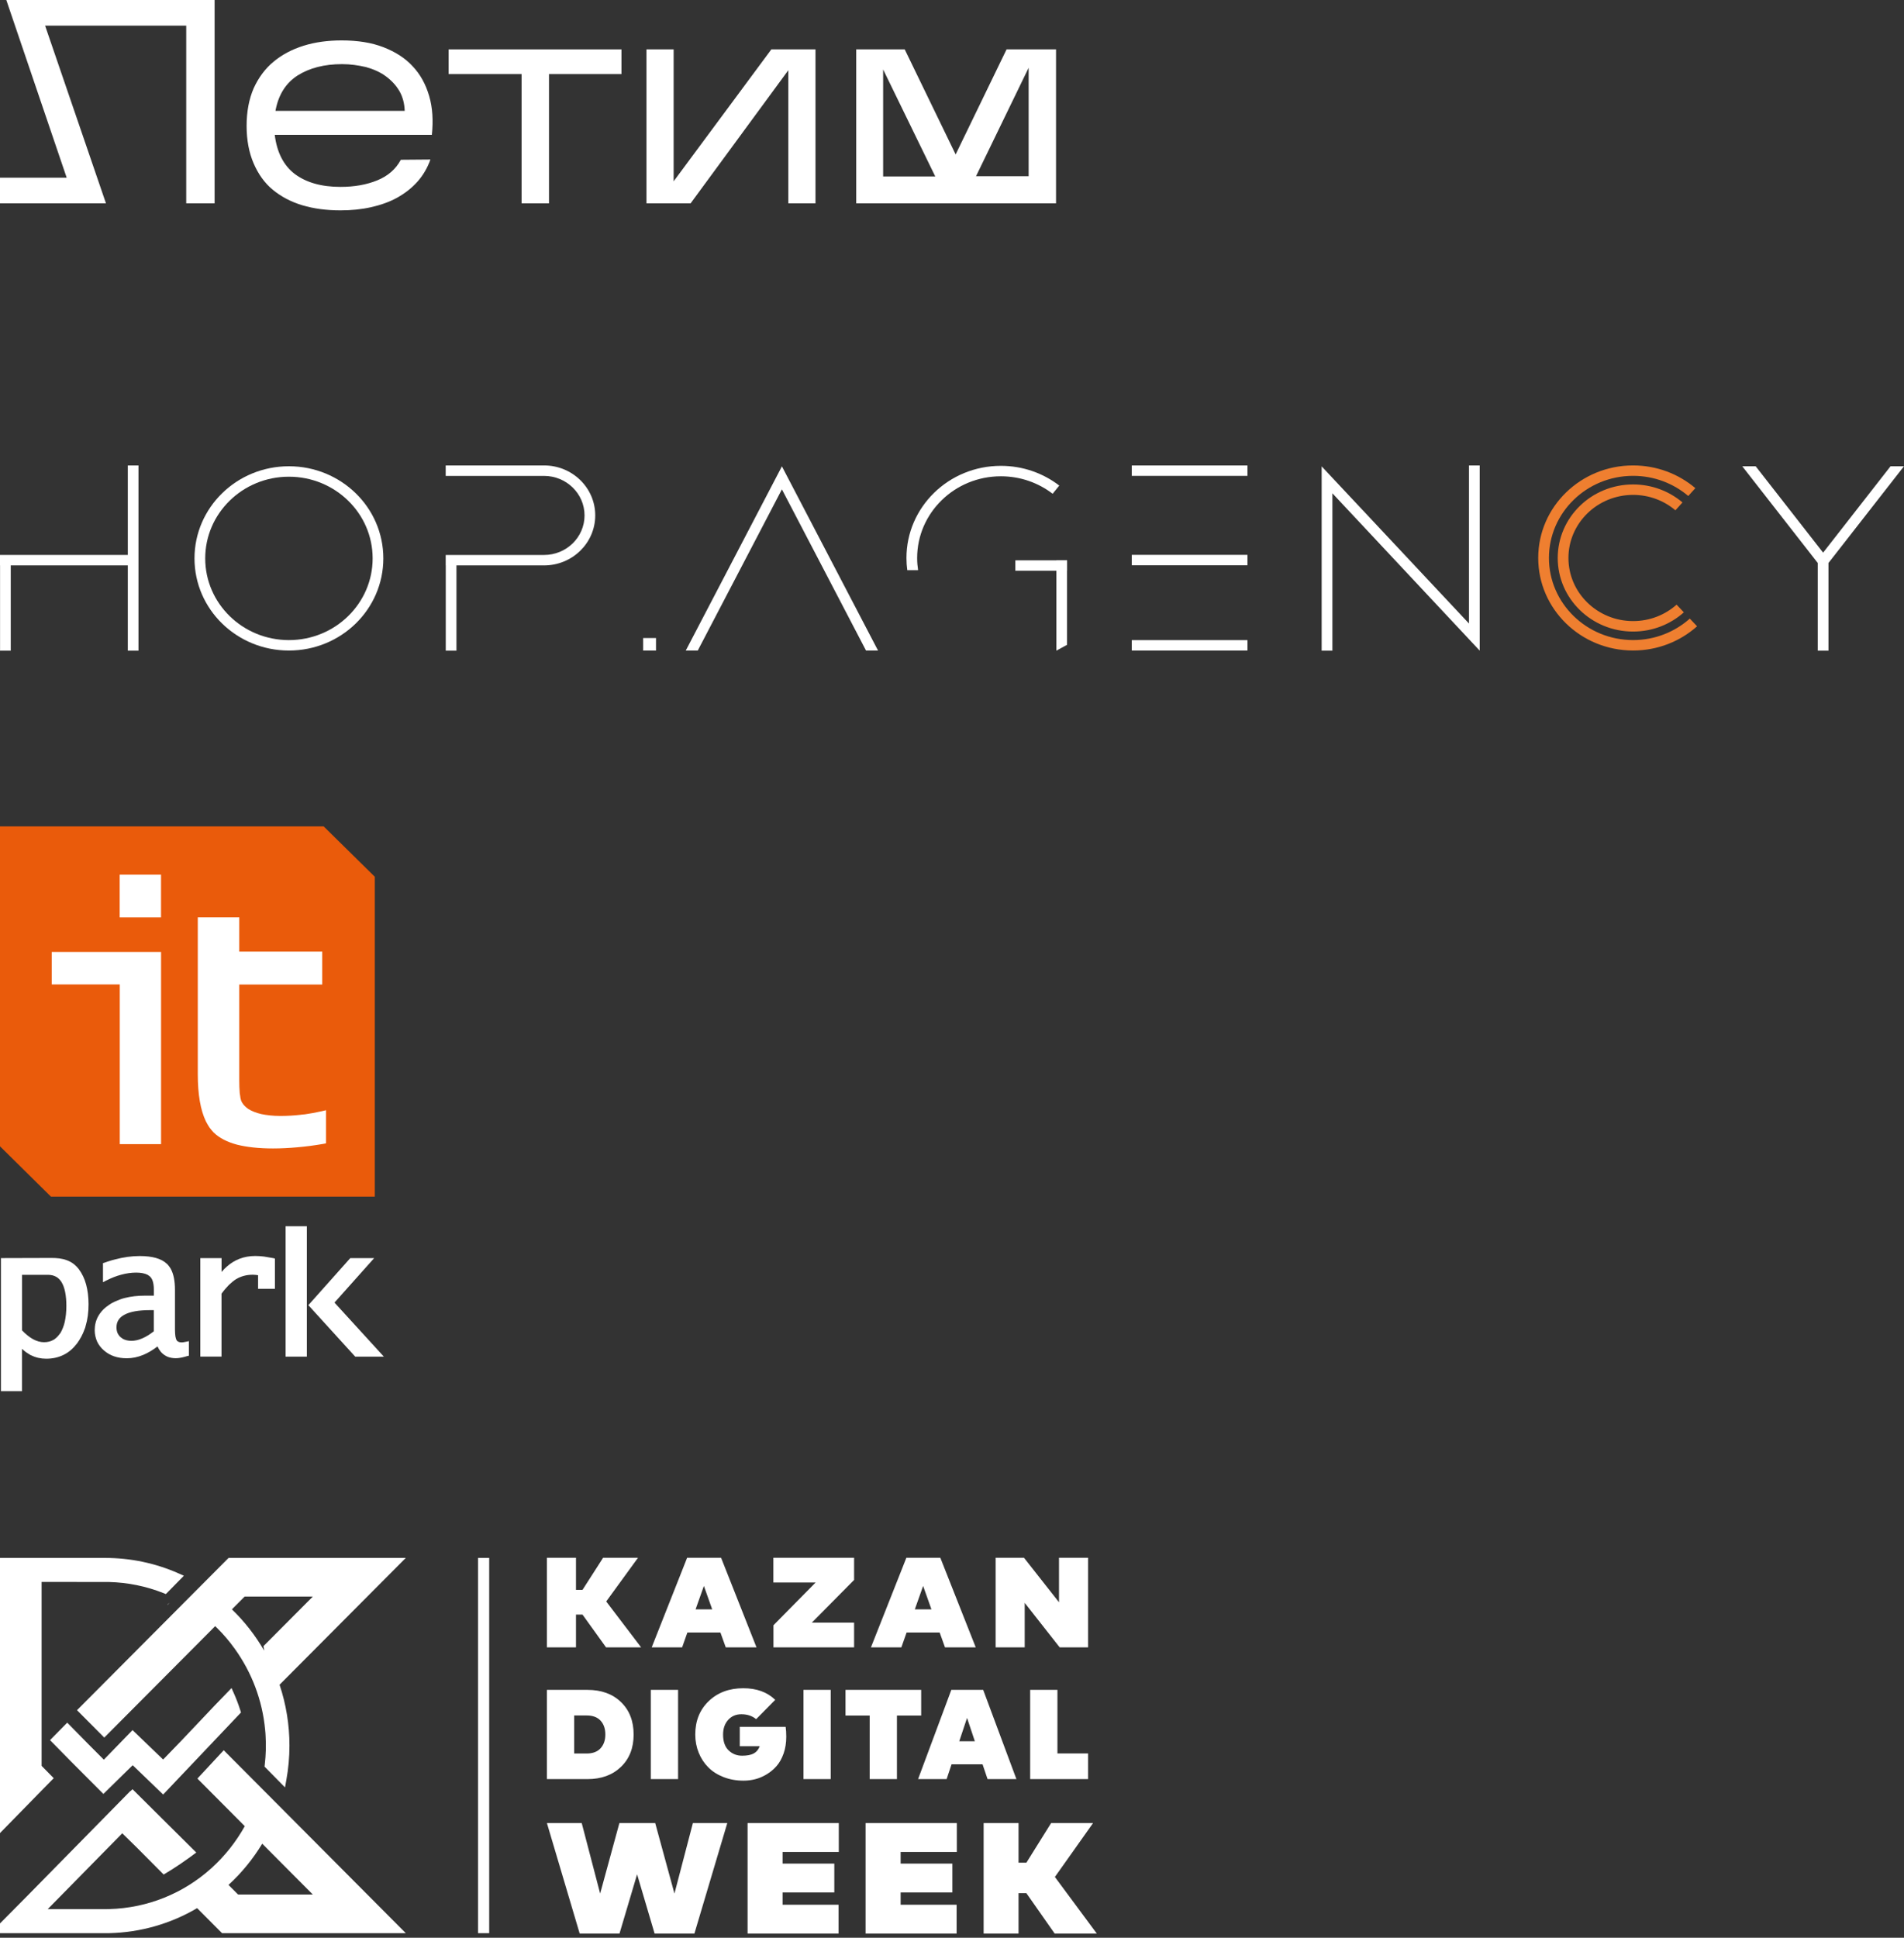 <?xml version="1.0" encoding="UTF-8"?> <svg xmlns="http://www.w3.org/2000/svg" width="401" height="408" viewBox="0 0 401 408" fill="none"><rect x="0" y="0" width="401" height="408" fill="#333333" stroke="none"/><g clip-path="url(#clip0_103_36)"><path fill-rule="evenodd" clip-rule="evenodd" d="M68.161 174L78.936 184.606V251.961H10.733L0 241.365V174H68.161Z" fill="#EA5B0B"></path><path fill-rule="evenodd" clip-rule="evenodd" d="M10.851 264.872C11.928 264.872 13.048 264.956 14.073 265.352C15.034 265.697 15.88 266.292 16.598 267.231C17.285 268.15 17.802 269.215 18.14 270.468C18.468 271.689 18.647 273.077 18.647 274.622C18.647 276.314 18.447 277.848 18.024 279.226C17.992 279.435 17.908 279.644 17.813 279.873C17.422 280.99 16.873 281.982 16.218 282.88C15.394 283.945 14.464 284.759 13.355 285.291C12.288 285.813 11.083 286.085 9.742 286.085C8.601 286.085 7.544 285.855 6.562 285.365V285.385C6.425 285.302 6.255 285.229 6.108 285.114C5.579 284.811 5.093 284.446 4.629 283.997V292.923H0.202V264.903C3.752 264.903 7.301 264.872 10.851 264.872ZM4.639 280.114C5.431 280.938 6.203 281.554 6.974 281.982C7.745 282.4 8.516 282.609 9.266 282.609H9.277C10.016 282.609 10.682 282.452 11.231 282.128C11.326 282.087 11.432 282.024 11.485 281.972C11.95 281.648 12.341 281.21 12.7 280.688H12.721C12.922 280.343 13.091 279.999 13.249 279.581C13.408 279.184 13.555 278.746 13.65 278.276C13.851 277.326 13.978 276.241 13.978 274.988C13.978 272.733 13.629 271.031 12.953 269.946C12.319 268.923 11.369 268.421 10.09 268.421H4.639V280.114Z" fill="white"></path><path fill-rule="evenodd" clip-rule="evenodd" d="M73.773 264.903H78.802L70.445 274.267L80.84 285.646H74.808L64.941 274.81L73.773 264.903Z" fill="white"></path><path fill-rule="evenodd" clip-rule="evenodd" d="M60.145 285.251V258.192H64.624V285.251V285.648H64.212H60.535H60.145V285.251Z" fill="white"></path><path fill-rule="evenodd" clip-rule="evenodd" d="M42.195 264.905H46.664V267.838L46.77 267.703C47.076 267.358 47.372 267.024 47.71 266.742C49.379 265.229 51.407 264.456 53.763 264.456C54.323 264.456 54.925 264.498 55.58 264.571C56.204 264.665 56.88 264.78 57.598 264.915L57.904 264.999V265.312V270.981V271.367H57.503H54.746H54.355V270.981V268.507C54.228 268.486 54.059 268.454 53.922 268.444C53.7 268.423 53.478 268.402 53.267 268.402C52.58 268.402 51.978 268.475 51.386 268.632C50.805 268.788 50.277 269.008 49.759 269.31C49.252 269.624 48.756 270.031 48.217 270.542C47.71 271.064 47.171 271.68 46.653 272.39V285.637H42.185V264.905H42.195Z" fill="white"></path><path fill-rule="evenodd" clip-rule="evenodd" d="M33.173 283.498C32.18 284.27 31.176 284.865 30.162 285.283C29.021 285.752 27.869 285.993 26.718 285.993C24.742 285.993 23.158 285.45 21.89 284.343C21.235 283.779 20.76 283.143 20.443 282.454C20.136 281.723 19.946 280.95 19.946 280.084C19.946 278.988 20.2 277.996 20.707 277.098C20.791 276.963 20.876 276.827 20.971 276.67C21.457 275.96 22.101 275.313 22.936 274.781L22.946 274.76C23.411 274.436 23.939 274.154 24.51 273.925C25.059 273.674 25.651 273.455 26.285 273.298C27.552 272.975 28.968 272.808 30.532 272.808H32.401V271.492V271.461C32.401 270.814 32.317 270.25 32.18 269.791C32.148 269.707 32.127 269.655 32.106 269.582C31.979 269.237 31.789 268.977 31.577 268.778V268.747H31.535C31.482 268.674 31.387 268.611 31.292 268.569C31.229 268.486 31.102 268.434 31.007 268.381C30.447 268.11 29.665 267.953 28.672 267.953C27.637 267.953 26.591 268.11 25.545 268.392C24.457 268.674 23.39 269.112 22.27 269.676L21.689 269.979V269.342V266.231V265.96L21.964 265.876H21.985C22.365 265.74 22.735 265.605 23.062 265.511C23.432 265.385 23.791 265.291 24.161 265.198C25.989 264.707 27.753 264.467 29.412 264.467C32.106 264.467 33.997 265.01 35.138 266.095C35.307 266.241 35.455 266.408 35.592 266.607C35.75 266.795 35.866 266.993 35.993 267.212C36.564 268.288 36.849 269.728 36.849 271.586V279.927C36.849 280.533 36.891 281.003 36.944 281.399C37.018 281.744 37.081 282.005 37.198 282.182C37.208 282.224 37.229 282.266 37.261 282.297C37.314 282.328 37.335 282.37 37.377 282.391C37.589 282.558 37.895 282.652 38.339 282.652C38.413 282.652 38.56 282.621 38.719 282.6C38.898 282.569 39.131 282.527 39.395 282.474L39.786 282.381V285.439C39.659 285.491 39.532 285.523 39.416 285.533C39.237 285.585 39.099 285.638 38.919 285.679C38.169 285.888 37.504 285.982 37.018 285.982C36.352 285.982 35.761 285.867 35.254 285.658C35.064 285.565 34.895 285.481 34.757 285.387C34.071 284.97 33.553 284.343 33.173 283.498ZM32.391 280.314V275.856H31.683C29.211 275.856 27.404 276.169 26.2 276.827C25.102 277.412 24.531 278.288 24.531 279.478C24.531 279.917 24.605 280.303 24.742 280.648C24.774 280.689 24.795 280.742 24.816 280.804C24.954 281.076 25.133 281.316 25.376 281.525V281.535C25.45 281.608 25.545 281.671 25.63 281.723C25.714 281.796 25.809 281.838 25.894 281.911C26.38 282.172 26.971 282.318 27.669 282.318C29.116 282.328 30.701 281.639 32.391 280.314Z" fill="white"></path><path fill-rule="evenodd" clip-rule="evenodd" d="M25.208 192.403V184.918V184.166H25.979H33.163H33.913V184.918V192.403V193.165H33.163H25.979H25.208V192.403Z" fill="white"></path><path fill-rule="evenodd" clip-rule="evenodd" d="M68.013 240.865C66.217 241.178 64.432 241.408 62.678 241.564C60.882 241.731 59.16 241.815 57.48 241.815C54.512 241.815 51.998 241.533 49.948 241.022C47.835 240.458 46.187 239.612 45.036 238.485H45.025C44.729 238.161 44.412 237.806 44.106 237.389C43.842 236.992 43.599 236.553 43.356 236.094C42.236 233.756 41.655 230.457 41.655 226.208V206.446V201.143V193.157H50.392V200.371H67.083H67.865V201.143V206.551V207.302H67.083H50.392V227.346V227.43C50.392 228.494 50.423 229.392 50.487 230.112L50.519 230.446H50.54C50.582 230.968 50.677 231.386 50.772 231.699C50.804 231.783 50.836 231.887 50.888 231.971C50.92 232.054 50.983 232.138 51.026 232.221L51.036 232.232C51.311 232.68 51.733 233.098 52.272 233.484C53.001 233.954 53.941 234.32 55.051 234.58C56.17 234.81 57.491 234.967 59.012 234.967H59.065C60.502 234.967 61.97 234.883 63.407 234.716V234.706L64.125 234.633V234.643C65.309 234.476 66.513 234.257 67.717 233.985L68.668 233.766V234.727V240.103V240.74L68.013 240.865Z" fill="white"></path><path fill-rule="evenodd" clip-rule="evenodd" d="M25.226 240.154V207.28H11.662H10.89V206.518V201.204V200.442H11.662H33.16H33.921V201.204V240.154V240.905H33.16H25.987H25.226V240.154Z" fill="white"></path></g><path fill-rule="evenodd" clip-rule="evenodd" d="M82.744 328.031H49.859H48.138L16.22 360.091L21.961 365.857L44.045 343.676L45.319 342.396C45.445 342.516 45.57 342.639 45.694 342.761C47.063 344.104 48.309 345.578 49.43 347.14C53.047 352.175 55.262 358.022 55.841 364.234C55.844 364.277 55.849 364.32 55.852 364.363L55.897 364.846L55.932 365.417C56.058 367.465 56 369.523 55.761 371.559L55.713 371.965L60.023 376.348L60.308 374.782C60.744 372.392 60.961 369.964 60.961 367.534C60.961 363.175 60.261 358.849 58.876 354.732L60.062 353.541L85.46 328.031H82.744ZM146.249 407.127H137.866L134.179 394.652L130.471 407.127H122.089L115.186 383.862H122.517L126.397 398.704L130.449 383.862H137.995L142.046 398.704L145.927 383.862H153.173L146.249 407.127ZM176.614 407.127H157.449V383.862H176.657V389.94H164.823V392.392H175.714V398.47H164.823V401.049H176.614V407.127ZM201.471 407.127H182.305V383.862H201.514V389.94H189.68V392.392H200.571V398.47H189.68V401.049H201.471V407.127ZM214.515 392.2H216.166L221.375 383.862H230.207L222.168 395.207L231 407.127H222.126L216.166 398.619H214.515V407.127H207.162V383.862H214.515V392.2ZM123.724 355.813C126.659 355.813 129.014 356.668 130.788 358.384C132.563 360.101 133.449 362.38 133.449 365.216C133.449 368.041 132.563 370.308 130.783 372.024C129.003 373.741 126.648 374.602 123.724 374.602H115.186V355.813H123.724ZM120.928 361.204V369.212H123.556C124.841 369.212 125.817 368.843 126.487 368.109C127.155 367.374 127.491 366.41 127.491 365.216C127.491 363.999 127.155 363.023 126.487 362.294C125.817 361.565 124.841 361.204 123.556 361.204H120.928ZM142.81 374.602H137.068V355.813H142.81V374.602ZM156.54 355.469C159.351 355.469 161.595 356.284 163.269 357.914L159.252 361.979C158.415 361.29 157.376 360.945 156.138 360.945C154.999 360.945 154.074 361.342 153.359 362.133C152.644 362.925 152.287 363.953 152.287 365.216C152.287 366.697 152.678 367.811 153.459 368.557C154.24 369.304 155.183 369.676 156.288 369.676C157.326 369.676 158.141 369.522 158.727 369.212C159.312 368.902 159.737 368.391 160.005 367.679H155.803V363.597H165.462C165.551 364.159 165.595 364.848 165.595 365.664C165.595 366.961 165.411 368.137 165.038 369.2C164.665 370.261 164.173 371.14 163.57 371.834C162.967 372.53 162.27 373.115 161.478 373.591C160.685 374.068 159.882 374.413 159.067 374.619C158.253 374.826 157.432 374.929 156.606 374.929C155.077 374.929 153.672 374.677 152.388 374.177C151.104 373.677 150.033 372.995 149.168 372.121C148.303 371.249 147.628 370.216 147.148 369.028C146.669 367.839 146.428 366.571 146.428 365.216C146.428 362.346 147.371 360.004 149.257 358.189C151.144 356.376 153.571 355.469 156.54 355.469ZM174.956 374.602H169.214V355.813H174.956V374.602ZM194.009 361.22H188.903V374.602H183.161V361.22H178.072V355.813H194.009V361.22ZM214.066 374.602H207.99L206.934 371.484H200.406L199.367 374.602H193.358L200.356 355.813H207.068L214.066 374.602ZM202.03 366.628H205.31L203.67 361.72L202.03 366.628ZM229.157 374.602H216.964V355.813H222.705V369.194H229.157V374.602ZM121.307 334.759H122.68L127.017 328H134.368L127.676 337.197L135.027 346.861H127.64L122.68 339.963H121.307V346.861H115.186V328H121.307V334.759ZM159.327 346.861H152.85L151.726 343.732H144.768L143.661 346.861H137.256L144.714 328H151.869L159.327 346.861ZM146.498 338.857H149.995L148.247 333.93L146.498 338.857ZM179.88 332.668L170.977 341.657H179.88V346.861H162.893V342.21L171.78 333.204H162.875V328H179.88V332.668ZM205.5 346.861H199.024L197.899 343.732H190.94L189.833 346.861H183.429L190.887 328H198.042L205.5 346.861ZM192.671 338.857H196.168L194.42 333.93L192.671 338.857ZM229.157 346.861H223.18L215.811 337.491V346.861H209.691V328H215.668L223.037 337.37V328H229.157V346.861ZM100.683 328.031H103.028V407.037H100.683V328.031ZM8.758 335.092V336.199V371.806L11.316 374.408L8.758 377.01L0 385.964V328.031H1.568H8.758H22.119C27.459 328.031 32.72 329.118 37.617 331.29L38.726 331.782L34.935 335.638L34.433 335.438C30.784 333.989 26.914 333.204 22.999 333.101L8.758 333.082V335.092ZM1.567 407.037H0V404.992L5.669 399.272L27.468 377.095L27.502 377.129L27.904 376.725L41.339 390.063C39.003 391.807 36.981 393.206 34.471 394.695L28.884 389.084L25.751 386.01L10.043 401.989H22.173L22.999 401.967C31.084 401.758 38.595 398.669 44.429 393.443L44.573 393.31L44.575 393.311C47.315 390.827 49.68 387.869 51.553 384.513L41.576 374.491L47.119 368.525L85.46 407.037H82.743H49.856H46.758L41.517 401.772C35.892 405.078 29.56 406.882 23.038 407.037H1.567ZM48.127 396.88L50.141 398.902H65.88L56.264 389.245L55.226 388.203C53.28 391.42 50.885 394.349 48.127 396.88ZM55.634 347.552L55.489 346.602L56.265 345.822L65.885 336.164H51.524L49.764 337.931L48.841 338.858C51.49 341.414 53.782 344.345 55.632 347.549L55.634 347.552ZM35.253 337.857L35.741 337.46L35.32 337.883L35.253 337.857ZM14.159 362.714L10.54 366.396L14.943 370.875L21.774 377.724L27.947 371.677L34.364 377.848L50.757 360.574L50.602 360.084C50.219 358.876 49.769 357.693 49.256 356.537L48.765 355.432C43.947 360.335 39.518 365.226 34.699 370.129L34.356 370.477L27.914 364.281L21.871 370.511L18.563 367.193L14.159 362.714Z" fill="white"></path><g clip-path="url(#clip1_103_36)"><path d="M9.499 5.403L22.318 42.818H0V37.415H14.044L1.328 0H45.197V42.818H39.222V5.403H9.499Z" fill="white"></path><path d="M90.649 33.589C90.036 35.322 89.116 36.902 87.942 38.227C86.767 39.553 85.337 40.674 83.703 41.592C82.069 42.509 80.179 43.172 78.136 43.63C76.094 44.089 73.949 44.293 71.702 44.293C68.739 44.293 66.084 43.937 63.684 43.223C61.283 42.509 59.189 41.388 57.453 39.96C55.717 38.533 54.389 36.647 53.418 34.404C52.448 32.161 51.937 29.511 51.937 26.503C51.937 23.496 52.448 20.845 53.418 18.602C54.44 16.36 55.819 14.474 57.606 12.995C59.393 11.517 61.487 10.396 63.939 9.631C66.39 8.867 69.046 8.51 71.957 8.51C75.327 8.51 78.239 8.969 80.741 9.937C83.243 10.905 85.337 12.231 86.92 13.964C88.555 15.697 89.678 17.787 90.393 20.234C91.108 22.68 91.261 25.382 90.955 28.389H57.861C58.321 32.111 59.751 34.863 62.1 36.647C64.501 38.431 67.667 39.349 71.702 39.349C74.664 39.349 77.217 38.89 79.464 37.972C81.711 37.055 83.345 35.628 84.418 33.64L90.649 33.589ZM72.059 13.505C68.28 13.505 65.164 14.321 62.662 15.901C60.16 17.532 58.627 19.979 58.015 23.343H85.235C85.184 21.814 84.827 20.387 84.112 19.163C83.397 17.94 82.426 16.92 81.252 16.054C80.077 15.187 78.698 14.576 77.064 14.117C75.481 13.76 73.847 13.505 72.059 13.505Z" fill="white"></path><path d="M115.623 15.597V42.817H109.852V15.597H94.479V10.398H130.892V15.597H115.623Z" fill="white"></path><path d="M166.029 14.781L145.448 42.817H136.153V10.398H141.873V38.178L162.454 10.398H171.749V42.817H166.029V14.781Z" fill="white"></path><path d="M211.992 10.398L201.267 32.52L190.542 10.398H180.328V37.108V42.817H186.048H216.69H222.41V37.108V10.398H211.992ZM185.997 37.108V14.628L196.977 37.159H185.997V37.108ZM205.557 37.108L216.639 14.271V37.108H205.557Z" fill="white"></path></g><g clip-path="url(#clip2_103_36)"><path fill-rule="evenodd" clip-rule="evenodd" d="M26.918 98H29.164V137H26.918V119.046H2.265V137H0.012V119.046H-0V116.848H26.918V98Z" fill="white"></path><path d="M93.868 98H114.575C117.554 98 120.252 99.18 122.205 101.079C124.159 102.985 125.362 105.617 125.362 108.523C125.362 111.428 124.153 114.061 122.205 115.967C120.252 117.872 117.554 119.052 114.575 119.052H96.134V137.006H93.881V119.052H93.868V116.854H114.575C116.93 116.854 119.068 115.923 120.608 114.415C122.154 112.906 123.109 110.826 123.109 108.529C123.109 106.232 122.154 104.146 120.608 102.644C119.062 101.135 116.93 100.204 114.575 100.204H114.474H93.868V98Z" fill="white"></path><path d="M73.314 105.413C70.126 102.302 65.716 100.372 60.848 100.372C55.98 100.372 51.57 102.296 48.382 105.413C45.194 108.529 43.221 112.825 43.221 117.574C43.221 122.324 45.194 126.626 48.382 129.736C51.57 132.847 55.98 134.777 60.848 134.777C65.716 134.777 70.126 132.853 73.314 129.736C76.503 126.62 78.482 122.324 78.482 117.574C78.482 112.825 76.509 108.523 73.314 105.413ZM60.848 98.174C66.34 98.174 71.31 100.347 74.912 103.854C78.513 107.362 80.734 112.217 80.734 117.574C80.734 122.932 78.507 127.781 74.912 131.295C71.31 134.808 66.34 136.975 60.848 136.975C55.356 136.975 50.387 134.802 46.785 131.295C43.189 127.787 40.962 122.932 40.962 117.574C40.962 112.217 43.189 107.368 46.785 103.854C50.38 100.34 55.356 98.174 60.848 98.174Z" fill="white"></path><path d="M165.682 100.117L184.925 136.981H182.393L172.879 118.748L164.677 103.035L146.954 136.981H144.428L164.677 98.192L165.682 100.117Z" fill="white"></path><path d="M224.742 120.176H224.729V135.771L222.476 137V120.176H213.841V117.978H222.476V117.953H224.729V117.978H224.742V120.176ZM210.793 98.087C215.438 98.087 219.708 99.639 223.094 102.24L221.694 103.966C218.696 101.663 214.91 100.285 210.793 100.285C205.925 100.285 201.515 102.209 198.327 105.326C195.139 108.436 193.159 112.738 193.159 117.488C193.159 118.363 193.229 119.22 193.357 120.058H191.079C190.964 119.22 190.907 118.357 190.907 117.488C190.907 112.13 193.134 107.281 196.729 103.767C200.325 100.254 205.301 98.087 210.793 98.087Z" fill="white"></path><path d="M262.726 98H238.36V100.198H262.726V98Z" fill="white"></path><path d="M262.726 116.829H238.36V119.027H262.726V116.829Z" fill="white"></path><path d="M262.726 134.783H238.36V136.981H262.726V134.783Z" fill="white"></path><path d="M309.383 131.288V98H311.636V136.994L280.613 103.867V137H278.354V98.199L309.383 131.288Z" fill="white"></path><path d="M343.944 98C348.958 98 353.547 99.807 357.053 102.78L355.564 104.432C352.452 101.793 348.386 100.191 343.944 100.191C339.05 100.191 334.621 102.128 331.414 105.257C328.207 108.386 326.221 112.707 326.221 117.481C326.221 122.255 328.207 126.576 331.414 129.705C334.621 132.834 339.05 134.771 343.944 134.771C348.545 134.771 352.738 133.058 355.888 130.252L357.416 131.872C353.865 135.038 349.137 136.969 343.944 136.969C338.427 136.969 333.431 134.79 329.817 131.264C326.202 127.737 323.962 122.864 323.962 117.481C323.962 112.099 326.196 107.225 329.817 103.699C333.431 100.179 338.427 98 343.944 98Z" fill="#EF7F30"></path><path d="M343.944 102.004C347.921 102.004 351.561 103.432 354.348 105.791L352.859 107.449C350.473 105.425 347.355 104.202 343.944 104.202C340.183 104.202 336.778 105.692 334.316 108.094C331.853 110.497 330.326 113.818 330.326 117.487C330.326 121.156 331.853 124.478 334.316 126.88C336.778 129.283 340.183 130.773 343.944 130.773C347.476 130.773 350.689 129.463 353.107 127.315L354.635 128.935C351.815 131.443 348.061 132.977 343.944 132.977C339.559 132.977 335.595 131.245 332.718 128.438C329.842 125.632 328.073 121.765 328.073 117.487C328.073 113.21 329.848 109.342 332.718 106.542C335.588 103.742 339.559 102.004 343.944 102.004Z" fill="#EF7F30"></path><path d="M385.09 118.543V137H382.838V118.543L366.935 98.174H369.76L383.964 116.364L398.167 98.174H400.993L385.09 118.543Z" fill="white"></path><path d="M138.159 134.343H135.455V136.981H138.159V134.343Z" fill="white"></path></g><defs><clipPath id="clip0_103_36"><rect width="81" height="119" fill="white" transform="translate(0 174)"></rect></clipPath><clipPath id="clip1_103_36"><rect width="222.412" height="46.254" fill="white"></rect></clipPath><clipPath id="clip2_103_36"><rect width="401" height="39" fill="white" transform="translate(0 98)"></rect></clipPath></defs></svg> 